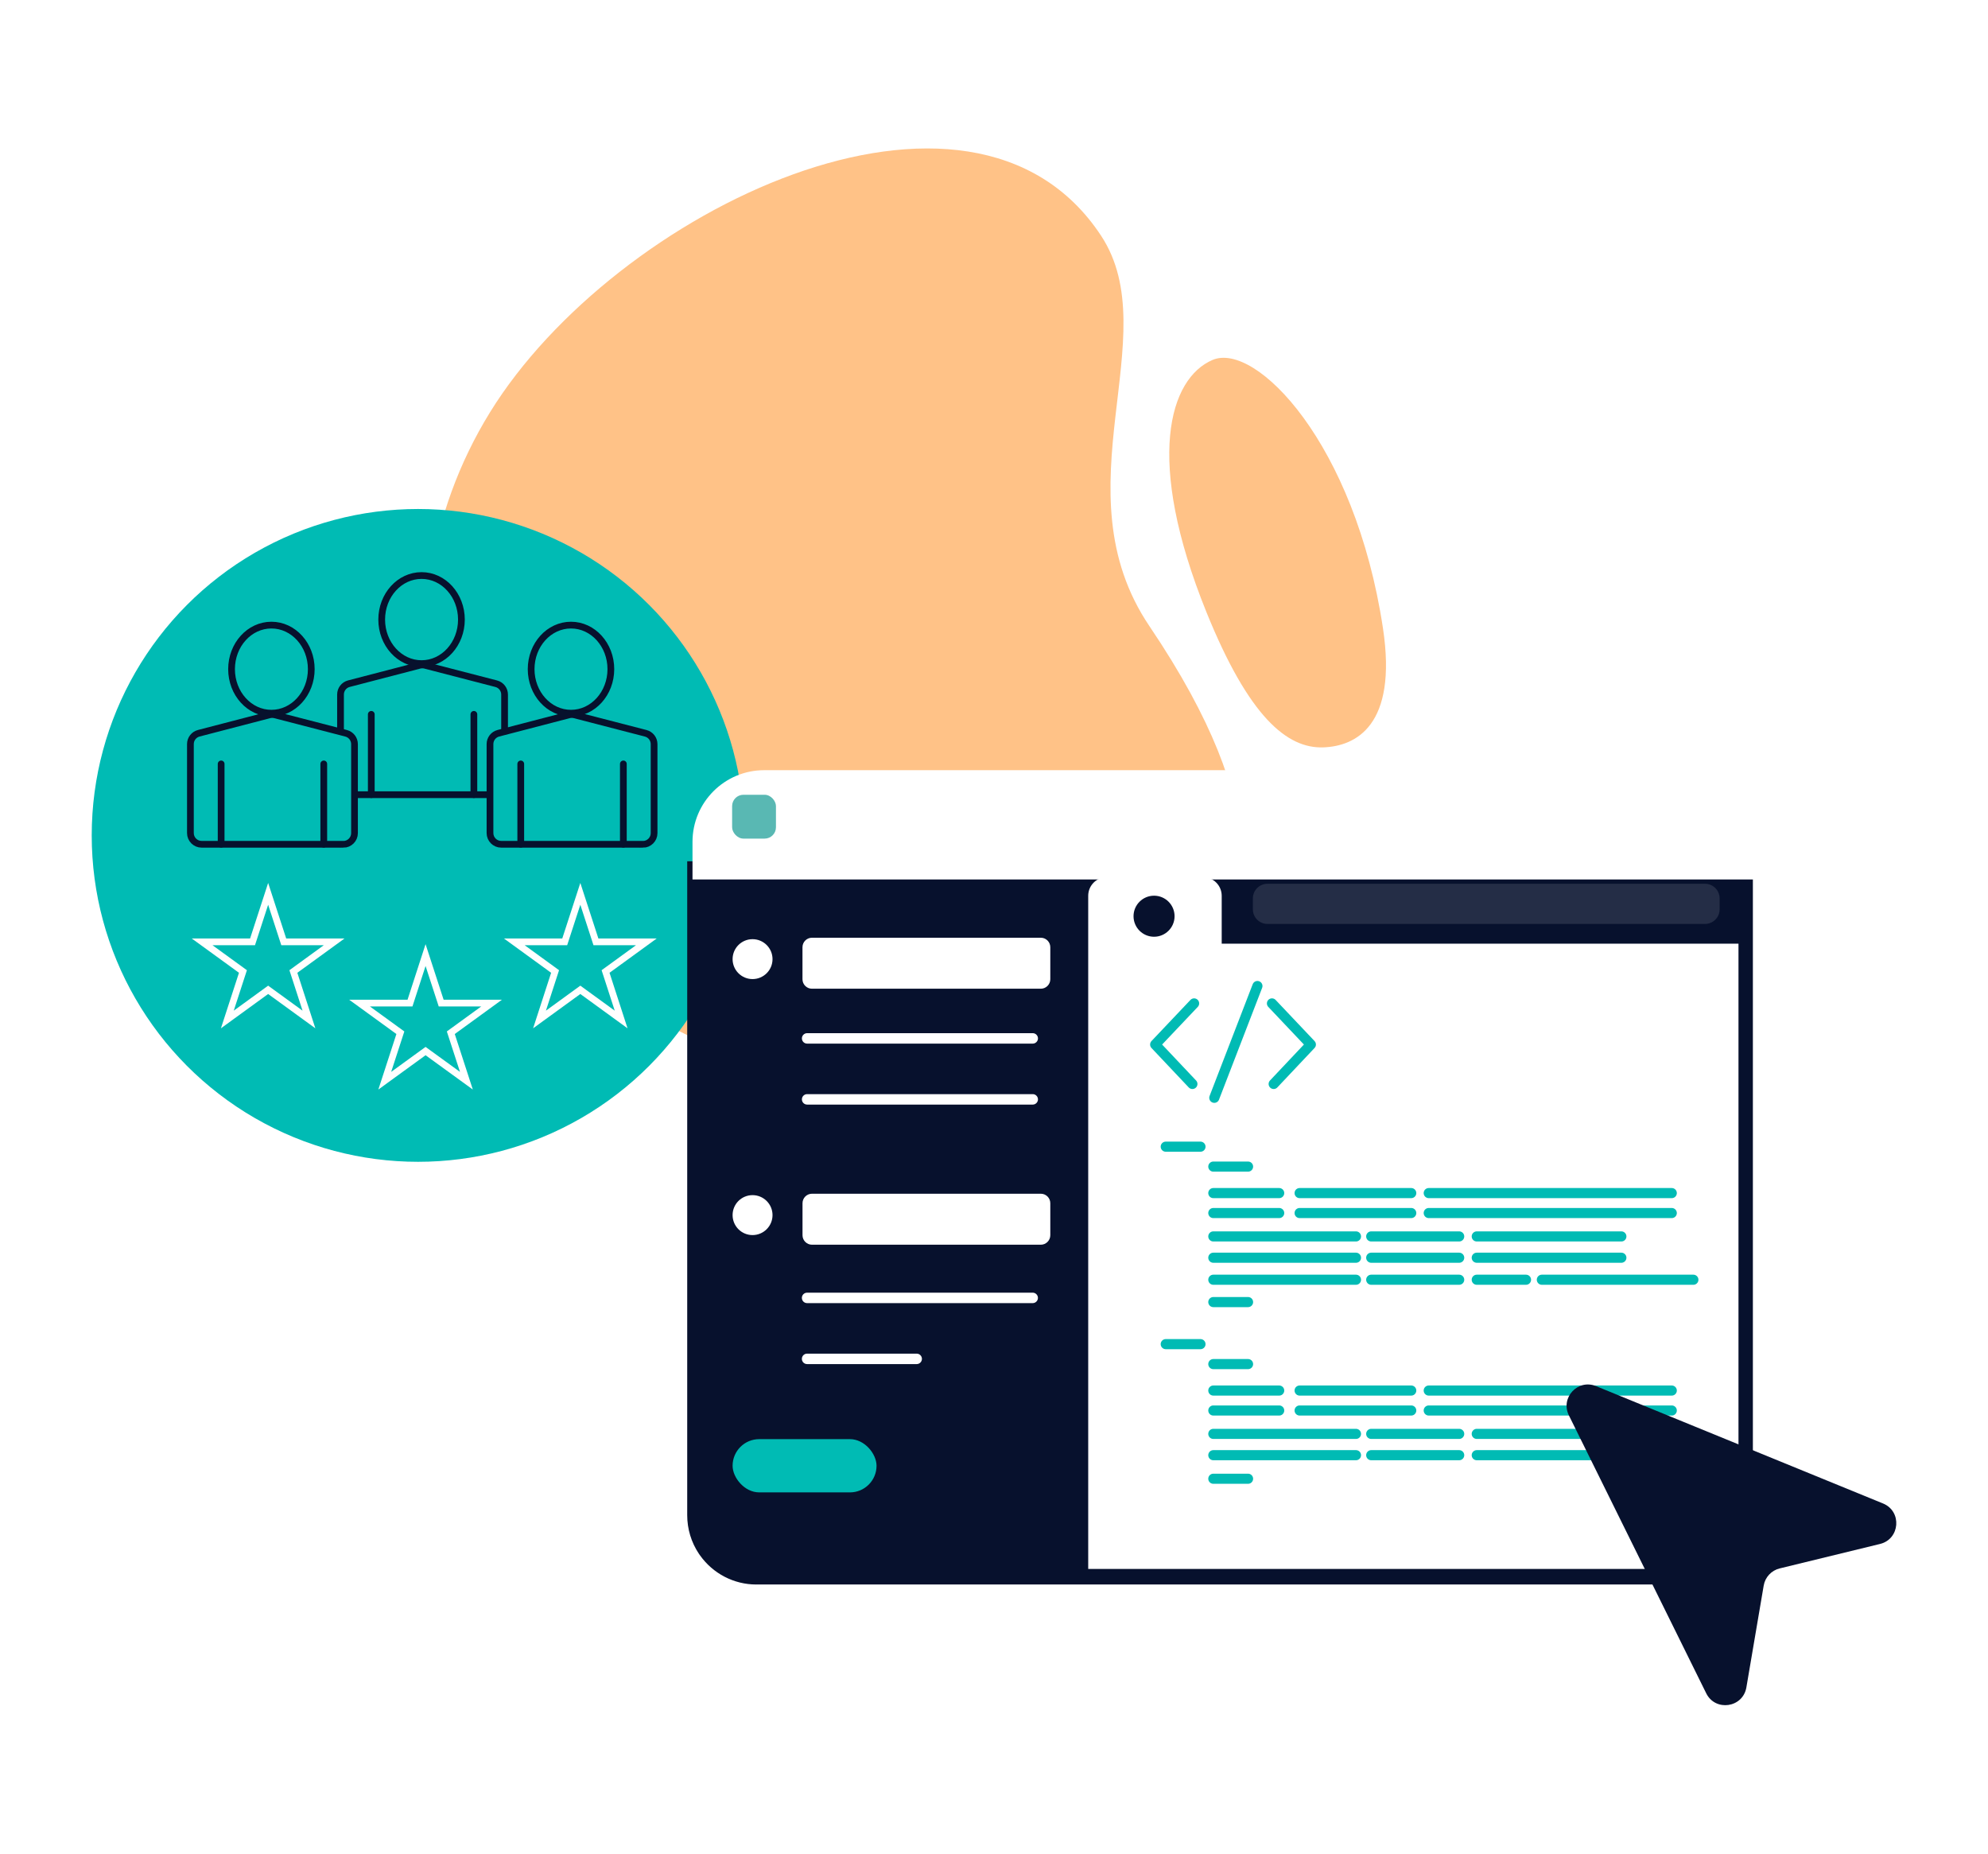 <?xml version="1.0" encoding="UTF-8"?><svg id="Ebene_1" xmlns="http://www.w3.org/2000/svg" xmlns:xlink="http://www.w3.org/1999/xlink" viewBox="0 0 590 550"><defs><style>.cls-1{opacity:.12;}.cls-1,.cls-2,.cls-3,.cls-4{fill:#fff;}.cls-2{filter:url(#drop-shadow-2);stroke-width:5px;}.cls-2,.cls-5,.cls-6,.cls-7,.cls-8{stroke-miterlimit:10;}.cls-2,.cls-6{stroke:#fff;}.cls-5,.cls-6,.cls-7,.cls-8,.cls-9{fill:none;}.cls-5,.cls-6,.cls-7,.cls-9{stroke-linecap:round;}.cls-5,.cls-9{stroke:#00bbb4;stroke-width:3px;}.cls-10{fill:#00bbb4;}.cls-11{fill:#ffc287;}.cls-12{fill:#07112d;}.cls-13{fill:#59b8b3;}.cls-6,.cls-7,.cls-8{stroke-width:2px;}.cls-7,.cls-8{stroke:#07112d;}.cls-4{filter:url(#drop-shadow-1);}.cls-9{stroke-linejoin:round;}</style><filter id="drop-shadow-1" filterUnits="userSpaceOnUse"><feOffset dx="4" dy="3"/><feGaussianBlur result="blur" stdDeviation="8"/><feFlood flood-color="#000" flood-opacity=".3"/><feComposite in2="blur" operator="in"/><feComposite in="SourceGraphic"/></filter><filter id="drop-shadow-2" filterUnits="userSpaceOnUse"><feOffset dx="4" dy="3"/><feGaussianBlur result="blur-2" stdDeviation="8"/><feFlood flood-color="#000" flood-opacity=".3"/><feComposite in2="blur-2" operator="in"/><feComposite in="SourceGraphic"/></filter></defs><g><path class="cls-11" d="M392.75,221.76c9.56-.35,22.05-6.38,17.69-35.33-8.27-54.97-37.8-85.1-50.58-79.63-12.78,5.47-20.21,29.39-1.81,74.84,12.59,31.11,23.94,40.51,34.7,40.12Z"/><path class="cls-11" d="M188.51,298.75c61.25,36.6,138.36,41.33,173.54-20.75,6.05-10.68,17.35-35.54-20.92-92.21-27.41-40.59,5.2-86.1-14.33-115.82-38.59-58.72-144.47-7.45-181.37,52.35-37.42,60.64-17.9,139.99,43.08,176.43Z"/></g><circle class="cls-10" cx="124.07" cy="247.88" r="96.85"/><g><line class="cls-8" x1="145.42" y1="235.8" x2="105.21" y2="235.8"/><path class="cls-8" d="M101.06,217.14v-11.07c0-1.51,1.02-2.83,2.48-3.21l20.96-5.45c.55-.14,1.12-.14,1.67,0l21.1,5.46c1.46,.38,2.48,1.7,2.48,3.21v11"/><ellipse class="cls-8" cx="125.11" cy="183.84" rx="11.83" ry="13.07"/><line class="cls-7" x1="110.19" y1="211.96" x2="110.19" y2="235.78"/><line class="cls-7" x1="140.64" y1="211.96" x2="140.64" y2="235.78"/></g><g><path class="cls-8" d="M101.89,250.51H59.83c-1.83,0-3.32-1.49-3.32-3.32v-26.41c0-1.51,1.02-2.83,2.48-3.21l20.95-5.45c.55-.14,1.12-.14,1.67,0l21.11,5.46c1.47,.38,2.49,1.7,2.49,3.22v26.41c0,1.83-1.49,3.32-3.32,3.32Z"/><ellipse class="cls-8" cx="80.55" cy="198.55" rx="11.83" ry="13.07"/><line class="cls-7" x1="65.63" y1="226.67" x2="65.63" y2="250.49"/><line class="cls-7" x1="96.09" y1="226.67" x2="96.09" y2="250.49"/></g><g><path class="cls-8" d="M190.8,250.51h-42.06c-1.83,0-3.32-1.49-3.32-3.32v-26.41c0-1.51,1.02-2.83,2.48-3.21l20.95-5.45c.55-.14,1.12-.14,1.67,0l21.11,5.46c1.47,.38,2.49,1.7,2.49,3.22v26.41c0,1.83-1.49,3.32-3.32,3.32Z"/><ellipse class="cls-8" cx="169.46" cy="198.55" rx="11.83" ry="13.07"/><line class="cls-7" x1="154.55" y1="226.67" x2="154.55" y2="250.49"/><line class="cls-7" x1="185" y1="226.67" x2="185" y2="250.49"/></g><polygon class="cls-6" points="79.58 265.22 84.21 279.46 99.18 279.46 87.07 288.26 91.69 302.5 79.58 293.7 67.47 302.5 72.1 288.26 59.98 279.46 74.95 279.46 79.58 265.22"/><polygon class="cls-6" points="172.23 265.22 176.86 279.46 191.83 279.46 179.72 288.26 184.34 302.5 172.23 293.7 160.12 302.5 164.74 288.26 152.63 279.46 167.6 279.46 172.23 265.22"/><polygon class="cls-6" points="126.3 283.39 130.93 297.63 145.9 297.63 133.79 306.43 138.42 320.67 126.3 311.87 114.19 320.67 118.82 306.43 106.7 297.63 121.68 297.63 126.3 283.39"/><g><path class="cls-4" d="M520.2,251.02v-4.23c0-10.36-8.41-18.76-18.78-18.76H222.8c-10.37,0-18.78,8.4-18.78,18.76v4.24h-.07v198.53c0,4.11,1.2,8.08,3.47,11.47,.09,.15,.2,.31,.32,.45,3.84,5.43,10.08,8.67,16.7,8.67H499.73c11.3,0,20.49-9.24,20.49-20.59V251.02h-.02Z"/><g><path class="cls-12" d="M203.95,255.56v194c0,4.11,1.2,8.08,3.47,11.47,.09,.15,.2,.31,.32,.45,3.84,5.43,10.08,8.67,16.7,8.67H499.73c11.3,0,20.49-9.24,20.49-20.59V255.56H203.95Z"/><path class="cls-3" d="M322.96,465.53v-199.73c0-3.07,2.49-5.55,5.55-5.55h28.52c3.07,0,5.55,2.49,5.55,5.55v14.21h153.37v185.52h-192.99Z"/><rect class="cls-10" x="217.42" y="427.02" width="42.72" height="15.8" rx="7.9" ry="7.9"/><path class="cls-9" d="M373.18,292.57l-12.8,33.17"/><polyline class="cls-9" points="377.49 297.73 389.04 309.93 378 321.63"/><polyline class="cls-9" points="354.39 297.73 342.83 309.93 353.88 321.63"/><line class="cls-5" x1="360.09" y1="354.01" x2="379.64" y2="354.01"/><line class="cls-5" x1="385.7" y1="354.01" x2="418.83" y2="354.01"/><line class="cls-5" x1="424.02" y1="354.01" x2="496.15" y2="354.01"/><line class="cls-5" x1="360.09" y1="359.93" x2="379.64" y2="359.93"/><line class="cls-5" x1="385.7" y1="359.93" x2="418.83" y2="359.93"/><line class="cls-5" x1="424.02" y1="359.93" x2="496.15" y2="359.93"/><line class="cls-5" x1="360.09" y1="366.87" x2="402.43" y2="366.87"/><line class="cls-5" x1="406.95" y1="366.87" x2="433.06" y2="366.87"/><line class="cls-5" x1="438.27" y1="366.87" x2="481.19" y2="366.87"/><line class="cls-5" x1="360.09" y1="373.19" x2="402.43" y2="373.19"/><line class="cls-5" x1="406.95" y1="373.19" x2="433.06" y2="373.19"/><line class="cls-5" x1="438.27" y1="373.19" x2="481.19" y2="373.19"/><line class="cls-5" x1="360.09" y1="379.72" x2="402.43" y2="379.72"/><line class="cls-5" x1="406.95" y1="379.72" x2="433.06" y2="379.72"/><line class="cls-5" x1="438.27" y1="379.72" x2="452.89" y2="379.72"/><line class="cls-5" x1="457.59" y1="379.72" x2="502.56" y2="379.72"/><line class="cls-5" x1="360.09" y1="346.15" x2="370.4" y2="346.15"/><line class="cls-5" x1="360.09" y1="386.35" x2="370.4" y2="386.35"/><line class="cls-5" x1="345.97" y1="340.24" x2="356.28" y2="340.24"/><line class="cls-5" x1="360.09" y1="412.6" x2="379.64" y2="412.6"/><line class="cls-5" x1="385.7" y1="412.6" x2="418.83" y2="412.6"/><line class="cls-5" x1="424.02" y1="412.6" x2="496.15" y2="412.6"/><line class="cls-5" x1="360.09" y1="418.52" x2="379.64" y2="418.52"/><line class="cls-5" x1="385.7" y1="418.52" x2="418.83" y2="418.52"/><line class="cls-5" x1="424.02" y1="418.52" x2="496.15" y2="418.52"/><line class="cls-5" x1="360.09" y1="425.46" x2="402.43" y2="425.46"/><line class="cls-5" x1="406.95" y1="425.46" x2="433.06" y2="425.46"/><line class="cls-5" x1="438.27" y1="425.46" x2="481.19" y2="425.46"/><line class="cls-5" x1="360.09" y1="431.78" x2="402.43" y2="431.78"/><line class="cls-5" x1="406.95" y1="431.78" x2="433.06" y2="431.78"/><line class="cls-5" x1="438.27" y1="431.78" x2="481.19" y2="431.78"/><line class="cls-5" x1="360.09" y1="404.75" x2="370.4" y2="404.75"/><line class="cls-5" x1="360.09" y1="438.77" x2="370.4" y2="438.77"/><line class="cls-5" x1="345.97" y1="398.83" x2="356.28" y2="398.83"/><path class="cls-12" d="M465.6,419.94l40.77,82.49c2.72,5.5,10.89,4.31,11.92-1.74l5.14-30.22c.42-2.49,2.29-4.49,4.74-5.09l29.78-7.26c5.96-1.45,6.58-9.69,.9-12.01l-85.17-34.82c-5.4-2.21-10.66,3.44-8.07,8.67Z"/><path class="cls-2" d="M204.02,255.46v-8.67c0-10.36,8.41-18.76,18.78-18.76H501.42c10.37,0,18.78,8.4,18.78,18.76v8.67H204.02Z"/><rect class="cls-13" x="217.28" y="235.82" width="13.01" height="13.01" rx="3.36" ry="3.36"/><path class="cls-3" d="M239.54,324.65h66.96c.85,0,1.55,.7,1.55,1.55s-.7,1.55-1.55,1.55h-66.96c-.86,0-1.55-.69-1.55-1.55s.69-1.55,1.55-1.55Zm-1.55-16.54c0-.85,.69-1.55,1.55-1.55h66.96c.85,0,1.55,.7,1.55,1.55s-.7,1.55-1.55,1.55h-66.96c-.86,0-1.55-.69-1.55-1.55Zm-14.65,58.36c-3.27,0-5.92-2.65-5.92-5.93s2.65-5.92,5.92-5.92,5.93,2.65,5.93,5.92-2.65,5.93-5.93,5.93Zm0-75.96c-3.27,0-5.92-2.65-5.92-5.92s2.65-5.92,5.92-5.92,5.93,2.65,5.93,5.92-2.65,5.92-5.93,5.92Zm48.72,114.24h-32.53c-.86,0-1.55-.69-1.55-1.55s.69-1.55,1.55-1.55h32.53c.85,0,1.55,.7,1.55,1.55s-.7,1.55-1.55,1.55Zm34.43-18.09h-66.96c-.86,0-1.55-.69-1.55-1.55s.69-1.55,1.55-1.55h66.96c.85,0,1.55,.7,1.55,1.55s-.7,1.55-1.55,1.55Zm5.22-20.15c0,1.56-1.27,2.82-2.82,2.82h-67.9c-1.56,0-2.82-1.27-2.82-2.82v-9.49c0-1.56,1.26-2.82,2.82-2.82h67.9c1.56,0,2.82,1.26,2.82,2.82v9.49Zm0-75.96c0,1.56-1.27,2.82-2.82,2.82h-67.91c-1.56,0-2.82-1.26-2.82-2.82v-9.49c0-1.56,1.27-2.82,2.82-2.82h67.91c1.56,0,2.82,1.27,2.82,2.82v9.49Z"/><path class="cls-1" d="M510.35,269.82c0,2.39-1.95,4.33-4.34,4.33h-129.84c-2.4,0-4.34-1.94-4.34-4.33v-3.25c0-2.4,1.94-4.34,4.34-4.34h129.84c2.39,0,4.34,1.94,4.34,4.34v3.25Z"/><circle class="cls-12" cx="342.5" cy="271.86" r="6.09"/></g></g></svg>